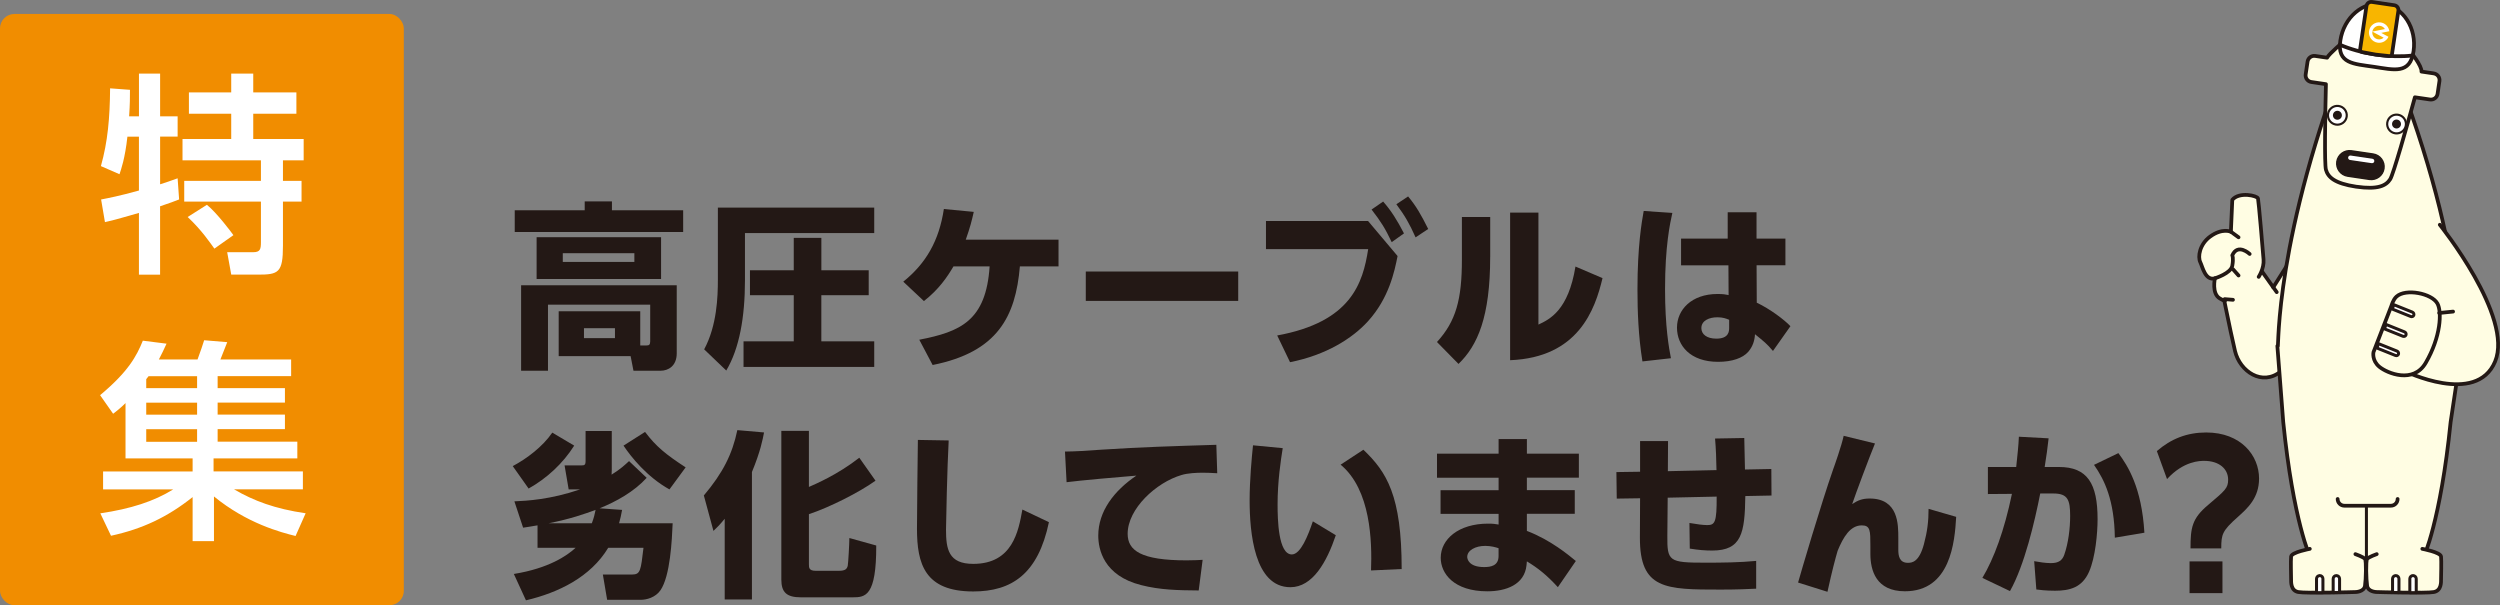 <?xml version="1.0" encoding="UTF-8"?>
<svg id="b" data-name="レイヤー 2" xmlns="http://www.w3.org/2000/svg" width="859.24" height="208.02" viewBox="0 0 859.24 208.02">
  <rect x="0" y="0" width="859.24" height="208.02" fill="#808080" stroke="none"/>
  <defs>
    <style>
      .d, .e, .f {
        fill: #fffde3;
      }

      .g, .h {
        fill: #fff;
      }

      .i {
        fill: #f18d00;
      }

      .h, .j {
        stroke-width: 1.04px;
      }

      .h, .j, .k, .e, .f, .l, .m {
        stroke: #231815;
        stroke-linecap: round;
        stroke-linejoin: round;
      }

      .j, .k, .l, .m {
        fill: none;
      }

      .n {
        fill: #f8b500;
      }

      .k {
        stroke-width: .74px;
      }

      .e {
        stroke-width: 1.48px;
      }

      .f, .m {
        stroke-width: 1.29px;
      }

      .o {
        fill: #231815;
      }

      .l {
        stroke-width: .52px;
      }
    </style>
  </defs>
  <g id="c" data-name="製作中">
    <g>
      <rect class="i" y="4.8" width="138.79" height="203.22" rx="4.96" ry="4.96"/>
      <g>
        <path class="g" d="m43.79,46.96c-.81,7.49-2.2,11.38-2.72,12.92l-6.39-2.79c2.35-8.37,3.08-16.52,3.16-26.73l6.83.51c0,2.64,0,4.77-.29,9.11h3.38v-14.69h7.27v14.69h6.02v6.98h-6.02v16.38c1.84-.59,3.23-1.03,6.02-2.06l.51,7.27c-1.69.66-3.01,1.17-6.54,2.35v23.5h-7.27v-21.22c-2.86.81-9.33,2.72-11.68,3.16l-1.32-7.78c2.57-.51,6.17-1.17,13-3.08v-18.51h-3.97Zm35.69-21.66h7.56v6.46h14.83v7.34h-14.83v8.67h17.33v7.34h-7.12v7.05h6.39v7.12h-6.39v15.2c0,9.25-1.54,9.91-8.59,9.91h-9.18l-1.4-7.71h8.96c2.42,0,2.64-1.1,2.64-3.45v-13.95h-26.36v-7.12h26.36v-7.05h-26.95v-7.34h16.74v-8.67h-14.54v-7.34h14.54v-6.46Zm-8.37,45.09c3.38,2.72,8.45,9.47,9.11,10.43l-6.54,4.63c-1.4-1.91-4.33-6.32-9.18-10.87l6.61-4.19Z"/>
        <path class="g" d="m101.59,184.22c-5.07-1.25-16.74-4.33-28.05-13.59v15.35h-7.34v-15.13c-8.67,6.9-17.26,10.94-28.05,13.29l-3.67-7.71c10.43-1.54,18.43-4.11,25.04-8.22h-24.09v-6.17h30.77v-4.48h-23.06v-19.02c-1.76,1.76-2.94,2.64-4.26,3.67l-4.48-6.39c9.69-8.08,12.56-13.44,14.69-18.73l8.15,1.03c-.95,2.13-1.62,3.45-2.64,5.43h13.29c1.4-3.89,1.54-4.26,2.28-6.61l7.93.66c-.66,1.76-1.54,3.97-2.35,5.95h24.31v5.73h-25.26v4.11h23.13v4.99h-23.13v4.11h23.13v4.99h-23.13v4.33h27.39v5.73h-28.79v4.48h30.7v6.17h-23.65c6.83,3.97,14.03,6.68,24.6,8.22l-3.45,7.78Zm-50.52-54.93c-.15.15-.66.88-.81,1.03v3.08h17.48v-4.11h-16.67Zm16.67,9.11h-17.48v4.11h17.48v-4.11Zm0,9.11h-17.48v4.33h17.48v-4.33Z"/>
      </g>
      <g>
        <path class="o" d="m234.8,79.74h-57.89v-7.47h24.05v-3.06h9.36v3.06h24.48v7.47Zm-42.78,42.66v-15.42h28.03v11.75h2.2c.8,0,1.22-.24,1.22-1.41v-12.61h-35.13v22.7h-9.24v-29.37h53.49v23.38c0,4.41-2.94,6-5.57,6h-9.3l-.98-5.02h-24.72Zm35.19-26.5h-42.78v-14.38h42.78v14.38Zm-9.18-8.87h-24.6v3h24.6v-3Zm-6.67,25.76h-10.65v3.43h10.65v-3.43Z"/>
        <path class="o" d="m246.74,71.35h53.73v8.75h-44.43v16.28c0,12.55-1.9,23.38-6.43,30.97l-7.59-7.28c4.41-8.2,4.71-18.11,4.71-23.99v-24.72Zm51.83,21.54v8.57h-16.28v15.85h18.18v8.81h-44.92v-8.81h17.26v-15.85h-15.05v-8.57h15.05v-11.14h9.49v11.14h16.28Z"/>
        <path class="o" d="m315.96,116.76c14.14-2.75,22.95-6.49,24.17-25.21h-12.42c-2.2,3.73-4.96,7.83-10.16,11.93l-7.1-6.67c7.77-6.24,12.3-14.01,13.95-24.97l10.28.98c-.73,3.24-1.28,5.39-2.75,9.55h31.88v9.18h-13.28c-1.47,17.26-7.65,29.44-29.99,33.9l-4.59-8.69Z"/>
        <path class="o" d="m425.57,93.32v10.1h-52.39v-10.1h52.39Z"/>
        <path class="o" d="m470.18,75.94l10.16,12.06c-1.04,5.26-2.94,14.44-10.16,22.4-5.26,5.81-14.32,11.63-26.8,14.08l-4.41-9.18c25.4-4.65,29.44-17.93,31.27-29.68h-35.13v-9.67h35.07Zm5.2-6.67c2.75,3.12,4.83,6.43,7.16,10.95l-4.22,3c-2.26-4.77-3.73-7.1-6.92-11.2l3.98-2.75Zm8.57-1.77c2.81,3.37,4.47,6.3,6.92,11.2l-4.34,2.88c-2.14-4.77-3.61-7.34-6.61-11.38l4.04-2.69Z"/>
        <path class="o" d="m512.17,88.3c0,20.69-4.35,30.48-10.89,36.78l-7.4-7.53c6.55-7.16,8.57-14.63,8.57-28.4v-14.57h9.73v13.71Zm16.58,23.26c3.92-1.84,10.28-4.9,12.73-19.95l9.3,3.98c-2.57,10.83-8.32,27.29-31.76,28.21v-50.73h9.73v38.49Z"/>
        <path class="o" d="m574.78,73.19c-.8,3.55-2.51,11.44-2.51,26.19,0,12.97,1.35,20.26,2.02,23.74l-9.79,1.1c-1.41-8.69-1.71-17.32-1.71-24.72,0-14.93,1.47-23.19,2.14-26.99l9.85.67Zm38.86,8.81v9.18h-9.91l.06,12.85c4.53,2.14,9.49,5.87,11.57,8.08l-6,8.51c-2.14-2.51-2.94-3.12-6.18-5.75-.12,2.26-.8,4.28-2.33,6.06-1.9,2.14-5.51,3.43-10.34,3.43-9.61,0-14.14-5.63-14.14-11.75s4.96-11.57,13.95-11.57c1.96,0,2.88.18,3.79.37l-.06-10.22h-16.28v-9.18h16.03v-9.06h9.91v9.06h9.91Zm-19.34,27.91c-1.04-.43-2.14-.86-4.04-.86-2.88,0-5.51,1.16-5.51,3.73,0,2.08,1.84,3.61,5.14,3.61,4.41,0,4.41-2.63,4.41-3.79v-2.69Z"/>
        <path class="o" d="m197.35,153.16c-3.86,6.12-9.42,11.26-15.67,14.75l-5.45-7.71c4.83-2.57,10.28-6.67,13.59-11.51l7.53,4.47Zm-20.56,19.15c4.28-.18,12.36-.61,22.58-4.1h-3.92l-1.41-8.26h5.87c.92,0,1.35-.12,1.35-1.47v-10.34h9v13.4c0,.67-.06,1.22-.06,1.59,3.24-2.02,4.59-3.37,6-4.65l6.06,5.75c-4.41,4.83-10.46,8.14-16.16,10.47l7.71.55c-.37,1.9-.55,2.94-1.04,4.59h18.42c-.24,5.57-.8,18.18-4.22,23.07-1.71,2.45-4.77,3.24-6.67,3.24h-11.63l-1.47-8.69h10.04c2.88,0,3-1.35,3.92-9.18h-12.12c-6.06,10.04-17.07,15.42-28.27,18.05l-4.16-9.06c12.06-1.96,18.3-6.3,21.24-9h-13.1v-7.71c-2.63.43-3.12.55-4.96.8l-3-9.06Zm26.62,7.53c.8-2.14.92-2.88,1.29-4.59-3.86,1.41-8.45,3.06-16.1,4.59h14.81Zm26.68-11.63c-7.71-4.28-13.22-11.2-15.79-15.05l7.4-4.71c3.79,5.02,7.1,7.71,13.95,12.18l-5.57,7.59Z"/>
        <path class="o" d="m249.07,178.31c-1.71,2.08-2.45,2.82-3.86,4.16l-3.3-12.18c6.55-7.77,9.79-14.2,11.51-22.46l9.18.8c-.49,2.51-1.22,6.49-4.16,13.59v43.82h-9.36v-27.72Zm28.95-30.23v19.28c2.2-.98,9.79-4.16,17.32-10.04l5.57,7.89c-5.63,4.04-15.85,9.18-22.89,11.51v17.2c0,1.16,0,2.26,2.33,2.26h8.02c2.2,0,2.75-.67,3-1.77.18-.98.55-7.65.55-9.49l9.24,2.57c.06,17.44-3.73,17.81-8.08,17.81h-17.81c-4.9,0-6.73-1.71-6.73-6.12v-51.1h9.49Z"/>
        <path class="o" d="m326.06,151.39c-.49,8.75-.92,28.58-.92,30.6,0,6.79.86,11.81,9.36,11.81,13.52,0,15.54-11.2,16.89-18.67l9.12,4.34c-3.73,17.81-12.79,23.81-26.01,23.81-16.65,0-19.34-9.42-19.34-21.6,0-4.83.24-26.13.31-30.48l10.59.18Z"/>
        <path class="o" d="m418.35,162.65c-1.9-.12-3.61-.18-4.96-.18-2.02,0-5.14.12-7.34.8-8.69,2.57-18.48,11.57-18.48,20.2,0,5.75,4.59,9.12,20.26,9.12,2.88,0,4.28-.12,5.51-.18l-1.35,10.53c-7.28-.06-13.28-.18-19.77-1.84-12.91-3.24-14.75-12.3-14.75-17.01,0-8.32,5.39-15.42,13.1-20.62-5.45.43-19.34,1.65-23.99,2.26l-.55-10.53c3.98-.06,5.81-.18,12.91-.67,13.03-.86,24.91-1.22,39.11-1.65l.31,9.79Z"/>
        <path class="o" d="m440.87,154.02c-.67,4.22-1.77,11.38-1.77,19.34,0,5.2.24,17.2,4.9,17.2,3,0,5.57-6.43,7.22-11.38l7.89,4.77c-3.12,9.24-7.96,17.87-15.61,17.87-12.42,0-14.01-18.85-14.01-29.86,0-6.98.73-14.75,1.16-18.91l10.22.98Zm30.35,42.04c.37-9.91-.06-27.78-10.46-36.35l7.83-5.14c8.02,7.65,13.16,15.73,13.16,41l-10.53.49Z"/>
        <path class="o" d="m542.65,155.92v8.26h-17.87v4.28h16.46v8.14h-16.46v5.87c8.2,3.12,14.44,8.38,16.83,10.34l-6.18,9c-3.86-4.22-6.91-6.61-10.65-8.87l-.12,1.29c-.67,6.79-7.16,9-13.46,9-11.51,0-16.03-6.12-16.03-11.51,0-6.43,6.18-11.75,16.28-11.75,1.71,0,2.51.12,3.61.31v-3.67h-19.95v-8.14h19.95v-4.28h-21.17v-8.26h21.17v-5.02h9.73v5.02h17.87Zm-27.6,32.5c-.92-.31-2.57-.8-4.59-.8-3.37,0-6.18,1.53-6.18,3.79,0,.73.55,3.49,5.81,3.49,2.26,0,4.96-.43,4.96-3.79v-2.69Z"/>
        <path class="o" d="m589.95,161.55c-.06-3.73-.18-7.16-.49-10.83l10.04-.18c.12,4.22.24,10.28.24,10.83l9.06-.18.06,9.12-9,.18c-.18,12.67-1.22,18.73-11.38,18.73-2.45,0-4.65-.18-7.71-.67l-.12-8.81c2.39.43,4.77.73,6.12.73,2.63,0,3.3-.92,3.24-9.79l-16.83.37-.12,13.1c-.06,8.75.49,9.24,13.03,9.24,5.75,0,11.81-.06,17.5-.61v9.55c-2.69.12-6.36.31-12.18.31-19.03,0-27.84-.06-27.78-17.87l.06-13.52-8.02.12-.12-9.12,8.14-.12v-10.53h9.61l-.06,10.34,16.71-.37Z"/>
        <path class="o" d="m644.42,152.43c-2.02,4.9-6.73,17.5-7.83,20.81,2.02-1.35,3.61-1.9,6-1.9,9.91,0,9.85,8.93,9.85,13.59v3.98c0,2.02.31,4.53,3.3,4.53,1.41,0,3.86-.24,5.51-6.43,1.16-4.35,1.59-7.83,1.59-12.12l9.49,2.75c-.49,8.69-1.96,25.58-17.62,25.58-9.91,0-11.87-7.16-11.87-12.85v-2.88c0-5.02,0-6.92-2.94-6.92-3.98,0-6.36,3.98-8.32,8.75-.86,3-1.77,6.3-3.49,14.08l-10.1-3.18c.92-3.3,7.83-26.8,12.06-38.92.43-1.16,2.88-8.08,3.61-11.51l10.77,2.63Z"/>
        <path class="o" d="m681.33,198.63c3.98-6.67,7.53-16.22,10.16-28.89l-8.26.06v-9.3h9.73c.43-4.1.79-7.28.92-10.4l10.22.55c-.43,3.73-.67,5.57-1.35,9.85h4.9c9.79,0,13.28,5.69,13.28,17.93,0,4.77-.74,13.16-2.94,18.11-2.39,5.39-6.61,6.49-11.69,6.49-3.18,0-5.57-.31-6.42-.43l-.74-9.73c1.65.31,3.92.67,5.75.67,2.69,0,3.92-.98,4.59-2.88,1.41-3.98,2.02-9.12,2.02-13.34,0-5.51-.8-7.71-5.75-7.71h-4.53c-1.9,9.61-5.39,24.66-10.4,33.54l-9.49-4.53Zm45.53-13.83c-.18-12.91-3.55-19.89-7.16-25.03l8.38-4.04c3.24,4.35,8.02,11.81,8.94,27.36l-10.16,1.71Z"/>
        <path class="o" d="m741.3,155.04c4.91-4.24,10.37-6.4,16.96-6.4,11.98,0,18.17,7.94,18.17,15.82,0,6.66-3.9,10.17-7.27,13.19-5.39,4.78-5.72,5.99-5.72,10.84h-10.57c0-7.07.47-10.3,6.13-15.01,5.79-4.91,6.8-5.72,6.8-8.62,0-3.77-3.16-6.46-8.21-6.46-1.41,0-7.07,0-12.79,6.26l-3.5-9.63Zm11.24,37.9h11.31v10.91h-11.31v-10.91Z"/>
      </g>
      <g>
        <path class="f" d="m788.23,87.77l-6.92,10.98-8.12-11.45-10.26,8.35s3.63,18.36,5.25,25.06c1.67,6.92,9.3,12.17,15.75,6.92,6.45-5.25,8.59-12.41,8.59-12.41"/>
        <path class="f" d="m824.55,27.5l-8.8-.56v-.2l-2.25.1-2.25-.1v.2l-8.14.56c-22.68,62.82-19.58,96.2-20.39,91.4l2.02,26.15c3.44,34.09,9.32,46.63,9.32,46.63l17.19,2.79v.73l2.25-.36,2.25.36v-.73l17.19-2.79s5.88-12.54,9.33-46.63l2.6-17.32s5.06-33.41-20.31-100.23Z"/>
        <path class="d" d="m836.5,25.23l-4.26-.63c.27-1.84-3.83-6.94-3.83-6.94l-10.79-5.69v-.05s-.07.01-.07.01l-.08-.04v.06s-11.98,2.34-11.98,2.34c0,0-5.02,4.2-5.67,5.54l-4.1-.6c-1.26-.18-2.43.68-2.62,1.94l-.65,4.4c-.19,1.26.68,2.43,1.94,2.62l5.02.74c-.27,10.63-.53,27.5,0,29.4.72,2.59,3.01,4.72,10.35,5.83h0s.05,0,.08.01c.02,0,.05,0,.08.01h0c7.34,1.05,10.16-.32,11.59-2.59,1.06-1.67,5.67-17.9,8.48-28.15l5.18.76c1.26.19,2.43-.68,2.61-1.95l.65-4.39c.19-1.26-.69-2.43-1.94-2.62"/>
        <path class="m" d="m836.5,25.23l-4.26-.63c.27-1.84-3.83-6.94-3.83-6.94l-10.79-5.69v-.05s-.07.01-.07.01l-.08-.04v.06s-11.98,2.34-11.98,2.34c0,0-5.02,4.2-5.67,5.54l-4.1-.6c-1.26-.18-2.43.68-2.62,1.94l-.65,4.4c-.19,1.26.68,2.43,1.94,2.62l5.02.74c-.27,10.63-.53,27.5,0,29.4.72,2.59,3.01,4.72,10.35,5.83h0s.05,0,.08.01c.02,0,.05,0,.08.01h0c7.34,1.05,10.16-.32,11.59-2.59,1.06-1.67,5.67-17.9,8.48-28.15l5.18.76c1.26.19,2.43-.68,2.61-1.95l.65-4.39c.19-1.26-.69-2.43-1.94-2.62Z"/>
        <path class="g" d="m829.51,17.67c-1.18,7.97-6.68,6.32-13.63,5.29-6.95-1.03-12.7-1.03-11.52-9,1.18-7.98,7.76-13.61,14.71-12.58,6.95,1.02,11.62,8.32,10.45,16.29"/>
        <path class="m" d="m829.51,17.67c-1.18,7.97-6.68,6.32-13.63,5.29-6.95-1.03-12.7-1.03-11.52-9,1.18-7.98,7.76-13.61,14.71-12.58,6.95,1.02,11.62,8.32,10.45,16.29Z"/>
        <path class="g" d="m829.19,19.07c-3.64.43-8.03.36-12.69-.32-4.7-.7-8.95-1.91-12.33-3.4"/>
        <path class="m" d="m829.19,19.07c-3.64.43-8.03.36-12.69-.32-4.7-.7-8.95-1.91-12.33-3.4"/>
        <path class="n" d="m822.14,18.51c-.13.91-.87.82-1.78.68l-3.83-.42-3.85-.71c-.91-.13-1.64-.26-1.51-1.17l2.18-14.82c.14-.91.98-1.54,1.89-1.4l7.68,1.13c.9.14,1.53.98,1.4,1.89l-2.19,14.83"/>
        <path class="m" d="m822.14,18.51c-.13.91-.87.82-1.78.68l-3.83-.42-3.85-.71c-.91-.13-1.64-.26-1.51-1.17l2.18-14.82c.14-.91.98-1.54,1.89-1.4l7.68,1.13c.9.14,1.53.98,1.4,1.89l-2.19,14.83Z"/>
        <path class="g" d="m806.54,40.1c-.26,1.77-1.9,2.98-3.67,2.72-1.77-.26-2.99-1.9-2.73-3.67.26-1.76,1.9-2.98,3.67-2.72,1.76.26,2.99,1.9,2.73,3.67"/>
        <path class="k" d="m806.54,40.1c-.26,1.77-1.9,2.98-3.67,2.72-1.77-.26-2.99-1.9-2.73-3.67.26-1.76,1.9-2.98,3.67-2.72,1.76.26,2.99,1.9,2.73,3.67Z"/>
        <path class="o" d="m804.88,39.84c-.12.84-.9,1.42-1.75,1.3-.84-.12-1.42-.91-1.3-1.75.13-.84.91-1.42,1.75-1.3.84.12,1.42.91,1.3,1.75"/>
        <path class="g" d="m826.88,43.09c-.26,1.77-1.9,2.99-3.66,2.73-1.76-.26-2.99-1.9-2.73-3.66.26-1.77,1.9-2.99,3.66-2.73,1.77.26,2.99,1.9,2.73,3.66"/>
        <path class="k" d="m826.88,43.09c-.26,1.77-1.9,2.99-3.66,2.73-1.76-.26-2.99-1.9-2.73-3.66.26-1.77,1.9-2.99,3.66-2.73,1.77.26,2.99,1.9,2.73,3.66Z"/>
        <path class="o" d="m825.2,42.85c-.12.84-.9,1.42-1.75,1.29-.84-.12-1.42-.9-1.3-1.74.12-.84.9-1.42,1.74-1.3.84.12,1.43.91,1.3,1.75"/>
        <path class="o" d="m819.34,57.93c-.35,2.4-2.59,4.06-4.98,3.71l-7.47-1.11c-2.4-.35-4.06-2.58-3.71-4.98.36-2.4,2.59-4.06,4.99-3.7l7.46,1.1c2.4.35,4.06,2.58,3.71,4.98"/>
        <path class="l" d="m819.34,57.93c-.35,2.4-2.59,4.06-4.98,3.71l-7.47-1.11c-2.4-.35-4.06-2.58-3.71-4.98.36-2.4,2.59-4.06,4.99-3.7l7.46,1.1c2.4.35,4.06,2.58,3.71,4.98Z"/>
        <path class="g" d="m816.3,55.47c-.08.56-.6.95-1.17.87l-7.47-1.1c-.56-.08-.95-.6-.87-1.17.08-.56.61-.95,1.17-.87l7.46,1.1c.56.08.95.6.87,1.16"/>
        <path class="l" d="m816.3,55.47c-.08.56-.6.95-1.17.87l-7.47-1.1c-.56-.08-.95-.6-.87-1.17.08-.56.61-.95,1.17-.87l7.46,1.1c.56.08.95.6.87,1.16Z"/>
        <path class="d" d="m793.87,188.64s-6.27,1.16-6.43,2.64c-.16,1.49,0,6.76,0,7.75s-.16,3.96,2.47,4.45c2.64.5,19.63,0,19.63,0,0,0,2.97,0,3.3-2.14.33-2.14.49-8.57,0-9.24-.49-.65-3.3-1.65-3.3-1.65"/>
        <path class="m" d="m793.87,188.64s-6.27,1.16-6.43,2.64c-.16,1.49,0,6.76,0,7.75s-.16,3.96,2.47,4.45c2.64.5,19.63,0,19.63,0,0,0,2.97,0,3.3-2.14.33-2.14.49-8.57,0-9.24-.49-.65-3.3-1.65-3.3-1.65"/>
        <path class="g" d="m803,197.83c-.61,0-1.1.5-1.1,1.1v4.73c.76-.01,1.49-.03,2.2-.04v-4.69c0-.61-.49-1.1-1.1-1.1"/>
        <path class="j" d="m803,197.83c-.61,0-1.1.5-1.1,1.1v4.73c.76-.01,1.49-.03,2.2-.04v-4.69c0-.61-.49-1.1-1.1-1.1Z"/>
        <path class="g" d="m797.28,197.83c-.61,0-1.1.5-1.1,1.1v4.77c.7,0,1.43,0,2.2,0v-4.78c0-.61-.49-1.1-1.1-1.1"/>
        <path class="j" d="m797.28,197.83c-.61,0-1.1.5-1.1,1.1v4.77c.7,0,1.43,0,2.2,0v-4.78c0-.61-.49-1.1-1.1-1.1Z"/>
        <path class="d" d="m832.54,188.64s6.27,1.16,6.44,2.64c.16,1.49,0,6.76,0,7.75s.16,3.96-2.48,4.45c-2.64.5-19.63,0-19.63,0,0,0-2.97,0-3.3-2.14-.33-2.14-.49-8.57,0-9.24.5-.65,3.3-1.65,3.3-1.65"/>
        <path class="m" d="m832.54,188.64s6.27,1.16,6.44,2.64c.16,1.49,0,6.76,0,7.75s.16,3.96-2.48,4.45c-2.64.5-19.63,0-19.63,0,0,0-2.97,0-3.3-2.14-.33-2.14-.49-8.57,0-9.24.5-.65,3.3-1.65,3.3-1.65"/>
        <path class="g" d="m823.41,197.83c.61,0,1.1.5,1.1,1.1v4.73c-.76-.01-1.5-.03-2.2-.04v-4.69c0-.61.49-1.1,1.1-1.1"/>
        <path class="j" d="m823.41,197.83c.61,0,1.1.5,1.1,1.1v4.73c-.76-.01-1.5-.03-2.2-.04v-4.69c0-.61.49-1.1,1.1-1.1Z"/>
        <path class="g" d="m829.35,197.83c.61,0,1.1.5,1.1,1.1v4.77c-.69,0-1.43,0-2.2,0v-4.78c0-.61.5-1.1,1.1-1.1"/>
        <path class="j" d="m829.35,197.83c.61,0,1.1.5,1.1,1.1v4.77c-.69,0-1.43,0-2.2,0v-4.78c0-.61.5-1.1,1.1-1.1Z"/>
        <path class="d" d="m824.05,171.5c0,1.27-1.03,2.31-2.3,2.31h-16c-1.27,0-2.31-1.04-2.31-2.31"/>
        <path class="m" d="m824.05,171.5c0,1.27-1.03,2.31-2.3,2.31h-16c-1.27,0-2.31-1.04-2.31-2.31"/>
        <line class="j" x1="813.33" y1="173.8" x2="813.33" y2="192.11"/>
        <path class="g" d="m821.2,10.72c-.05-.36-.15-.7-.3-1.01-.48-1.04-1.46-1.82-2.68-2-1.92-.29-3.71,1.04-3.99,2.97-.28,1.92,1.04,3.71,2.96,3.99,1.22.18,2.38-.29,3.14-1.14.23-.26.43-.56.57-.89l-2.48-1.34,2.76-.56m-1.93,2.21c-.5.45-1.19.68-1.9.57-1.28-.19-2.17-1.38-1.98-2.66h0c.19-1.28,1.38-2.16,2.66-1.98.71.11,1.3.52,1.65,1.1l-4.32.88h0s3.88,2.09,3.88,2.09Z"/>
        <path class="f" d="m838.55,77.25s25.44,31.63,19,47.02c-6.44,15.39-31.14,3.23-31.14,3.23"/>
        <path class="f" d="m837.75,104.35c-1.89-3.53-10.94-5.31-14.1-2.4-1.17,1.08-1.71,3.11-1.71,3.11l-6.19,15.99s-.62,2.85,2.06,5.04c2.68,2.19,11.66,5.94,15.91-1.39,5.2-8.93,5.58-17.47,4.03-20.36Z"/>
        <path class="h" d="m822.2,106.22c.19-.5.38-1,.57-1.49l6.34,2.54c.42.17.65.65.5,1.07-.15.41-.61.61-1.04.44l-6.37-2.56Z"/>
        <path class="h" d="m819.51,113.02c.19-.5.39-1.01.58-1.5l6.34,2.55c.43.17.65.65.5,1.06-.14.41-.61.61-1.04.45l-6.38-2.56Z"/>
        <path class="h" d="m816.97,119.63c.15-.48.31-1,.48-1.53l6.38,2.56c.43.17.65.65.51,1.07-.15.42-.62.62-1.04.44l-6.33-2.54Z"/>
        <line class="e" x1="775.32" y1="92.89" x2="773.89" y2="94.33"/>
        <line class="f" x1="838.34" y1="107.57" x2="843.11" y2="107.09"/>
        <path class="f" d="m776.3,95.16s1.91-2.86,1.67-5.96c-.24-3.1-1.67-20.05-1.91-21-.24-.95-6.44-2.39-8.83.48l-.48,10.98s-2.94-1.42-7.16,1.67c-3.58,2.62-4.3,6.92-3.34,8.83.75,1.49,1.67,6.44,5.01,5.49,0,0-1.19,5.25,1.67,6.92,2.86,1.67,1.66.24,1.66.24l2.87.23"/>
        <path class="f" d="m773.2,87.29s-4.06-3.82-5.97.47c0,0,.48.96,0,3.58-.48,2.63-5.96,4.3-5.96,4.3"/>
        <line class="f" x1="767.47" y1="92.54" x2="769.38" y2="94.69"/>
        <line class="f" x1="781.31" y1="98.74" x2="782.5" y2="100.41"/>
        <line class="f" x1="769.38" y1="81.56" x2="766.76" y2="79.65"/>
      </g>
    </g>
  </g>
</svg>